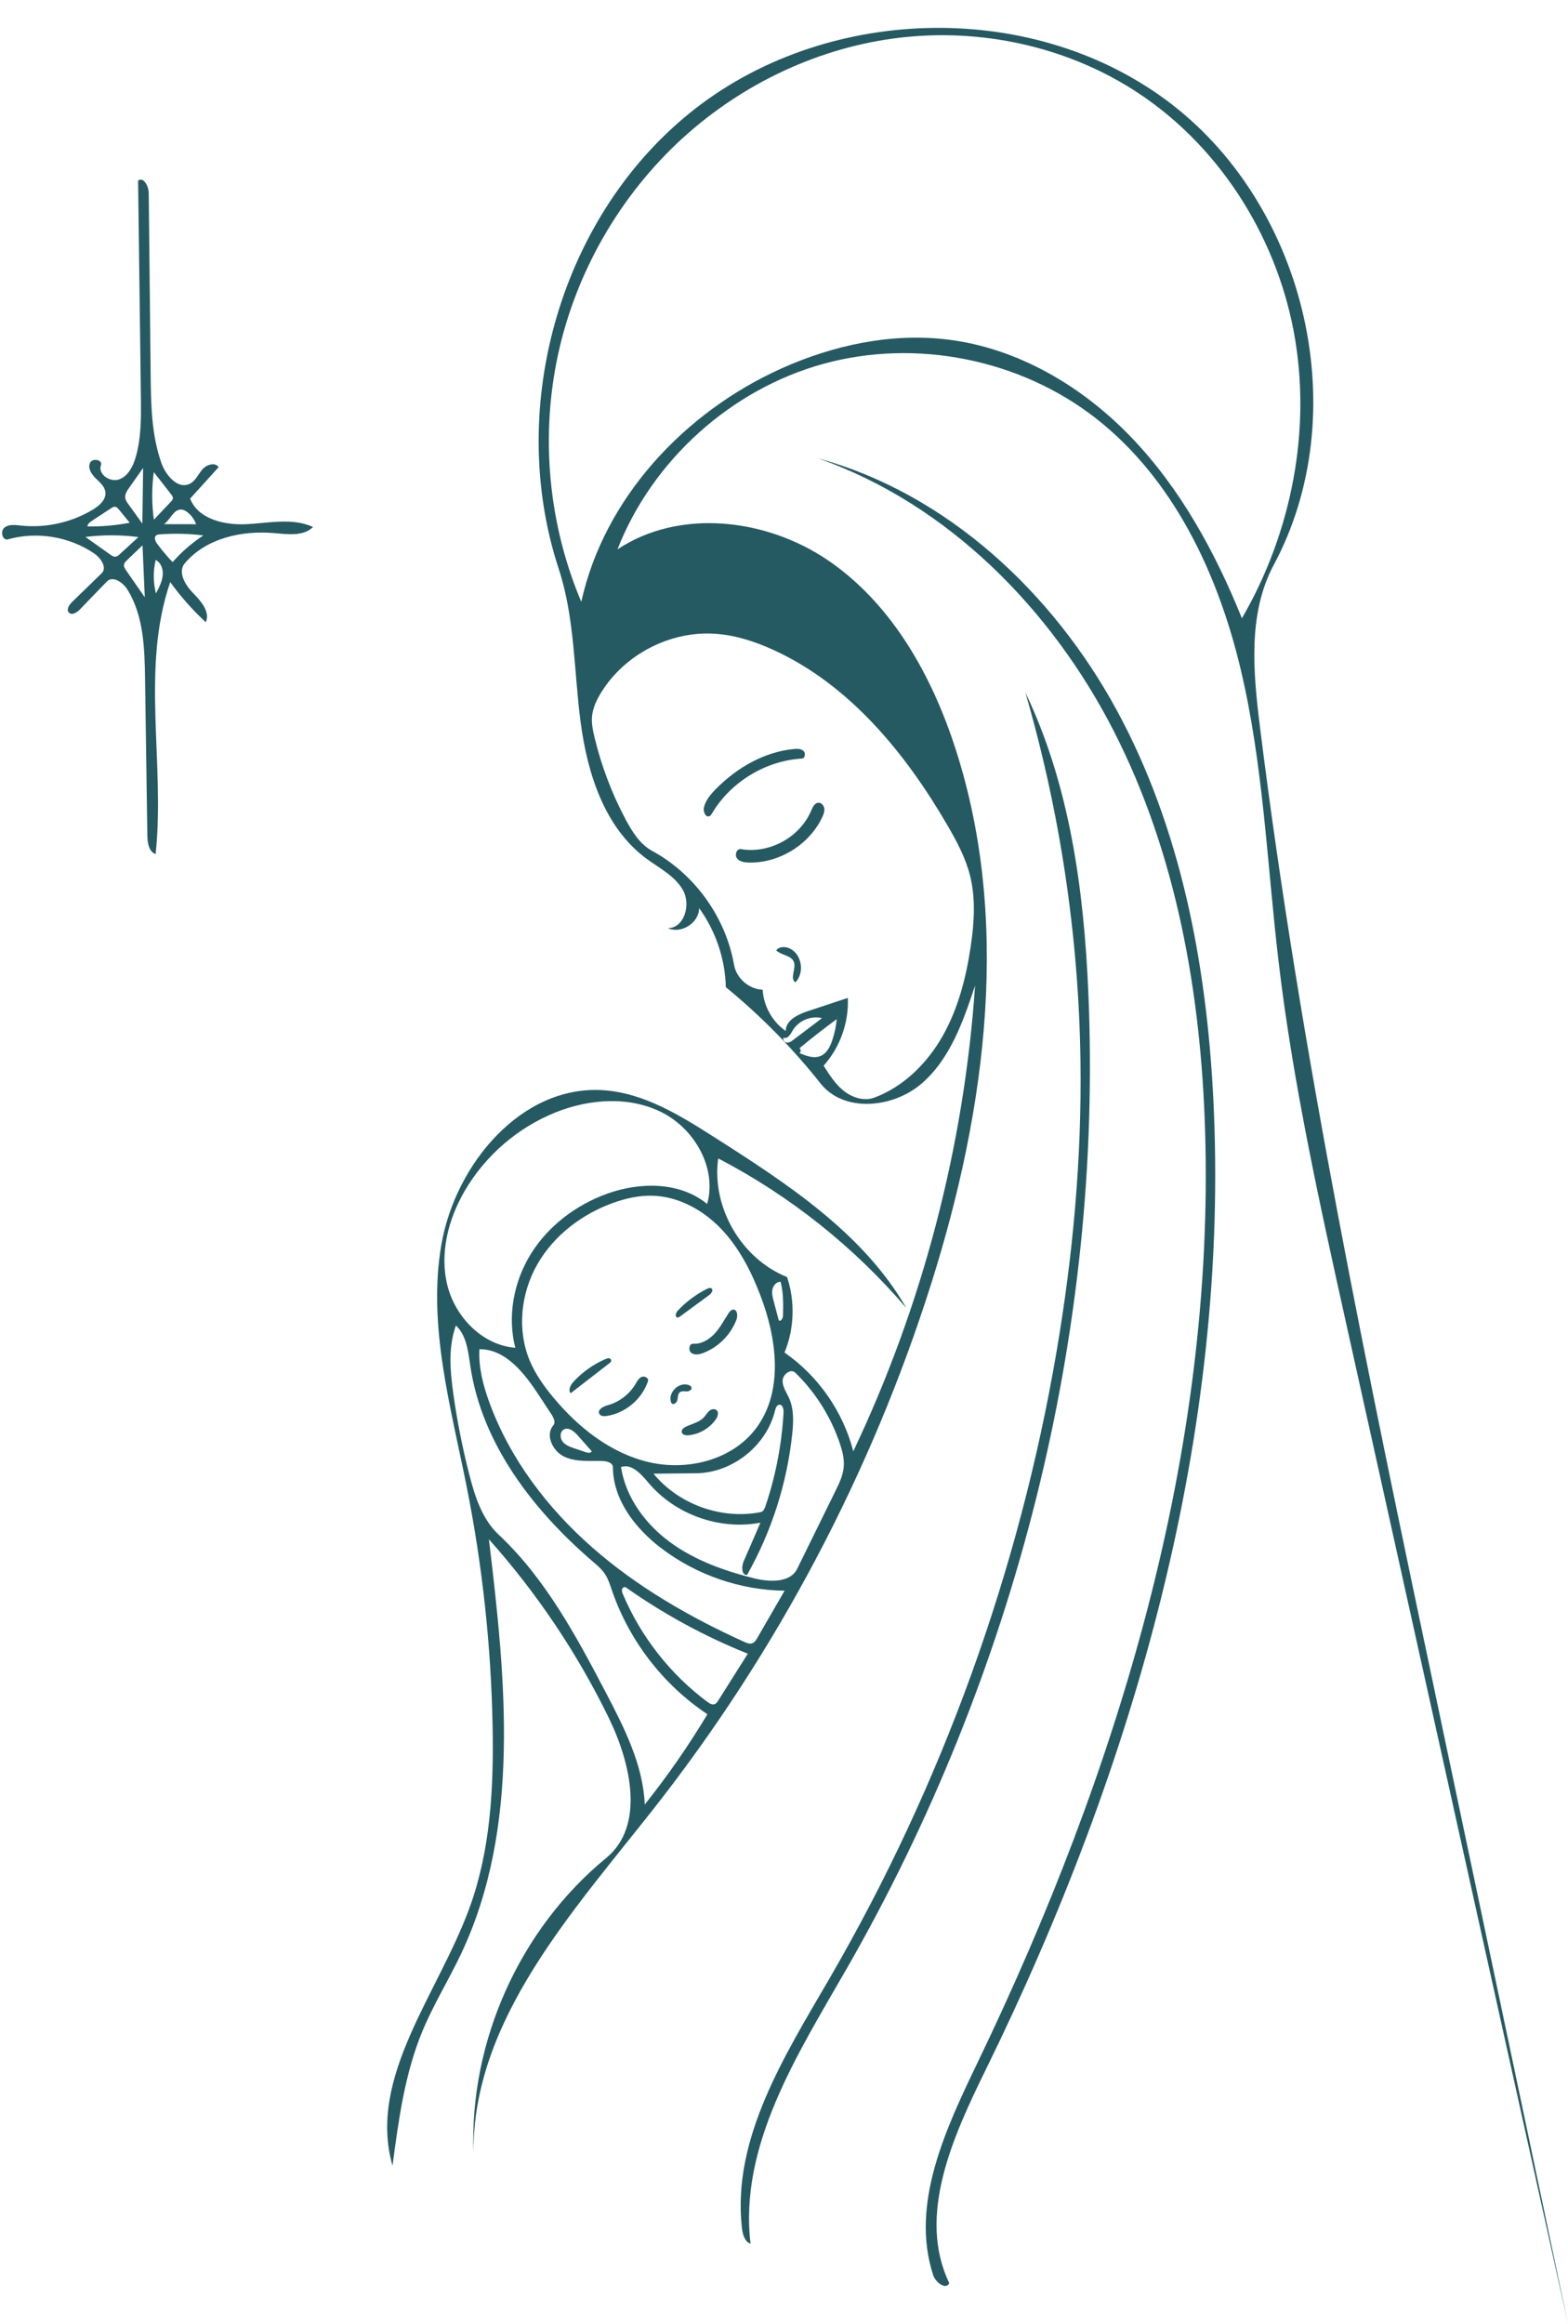 <?xml version="1.0" encoding="UTF-8" standalone="no"?><svg xmlns="http://www.w3.org/2000/svg" xmlns:xlink="http://www.w3.org/1999/xlink" fill="none" height="1426.1" preserveAspectRatio="xMidYMid meet" stroke="#255a62" stroke-linecap="round" stroke-linejoin="round" style="fill: none" version="1" viewBox="-1.3 -17.1 962.5 1426.1" width="962.5" zoomAndPan="magnify"><g id="change1_1"><path class="selected" d="M738.425 676.437 C735.824 592.124 720.853 506.884 682.509 431.75 C644.165 356.616 580.615 292.205 501.05 264.192 C580.175 285.935 644.976 346.56 684.174 418.651 C723.372 490.742 739.128 573.529 743.395 655.476 C754.141 861.828 694.971 1067.108 603.932 1252.603 C583.641 1293.947 561.457 1342.323 581.387 1383.844 C579.532 1388.286 573.013 1383.519 571.519 1378.943 C557.318 1335.435 579.135 1289.301 598.991 1248.066 C684.911 1069.635 744.53 874.383 738.425 676.437 z" fill="#255a62" stroke="none"/></g><g id="change1_2"><path class="selected" d="M661.931 633.86 C660.86 557.436 649.444 481.164 628.092 407.775 C655.294 464.618 663.996 528.544 666.745 591.499 C675.855 800.153 622.116 1010.524 518.03 1191.591 C487.887 1244.028 452.27 1299.661 459.411 1359.721 C455.718 1358.376 454.549 1353.801 454.112 1349.895 C447.983 1295.04 480.362 1244.322 508.073 1196.585 C576.925 1077.976 624.339 946.966 647.344 811.764 C657.338 753.025 662.765 693.438 661.931 633.86 z" fill="#255a62" stroke="none"/></g><g id="change1_3"><path class="selected" d="M501.071 475.473 C502.925 475.39 504.442 477.188 504.681 479.028 C504.921 480.869 504.207 482.692 503.413 484.37 C495.403 501.278 476.918 512.649 458.215 512.174 C455.589 512.107 452.65 511.657 451.075 509.554 C449.5 507.451 450.944 503.487 453.533 503.932 C470.956 506.931 489.777 496.625 496.635 480.33 C497.536 478.188 498.749 475.576 501.071 475.473 z" fill="#255a62" stroke="none"/></g><g id="change1_4"><path class="selected" d="M490.904 448.37 C468.554 449.719 447.229 462.715 435.784 481.96 C435.402 482.602 434.998 483.283 434.338 483.635 C431.956 484.904 430.152 480.948 430.799 478.328 C431.902 473.858 435.027 470.187 438.265 466.915 C451.119 453.928 467.914 444.216 486.105 442.499 C488.126 442.308 490.401 442.298 491.888 443.679 C493.376 445.059 492.93 448.247 490.904 448.37 z" fill="#255a62" stroke="none"/></g><g id="change1_5"><path class="selected" d="M486.908 585.69 C483.336 583.18 487.527 577.353 486.043 573.247 C484.529 569.059 478.386 569.155 475.173 566.072 C477.094 563.429 481.231 563.617 484.083 565.209 C491.052 569.1 492.563 580.058 486.908 585.69 z" fill="#255a62" stroke="none"/></g><g id="change1_6"><path class="selected" d="M450.758 792.659 C447.265 801.91 439.686 809.531 430.454 813.076 C428.058 813.996 425.149 814.587 423.083 813.063 C421.017 811.539 421.671 807.273 424.233 807.434 C429.228 807.749 433.968 804.913 437.366 801.239 C440.764 797.566 443.116 793.074 445.817 788.86 C446.534 787.742 447.486 786.52 448.814 786.493 C451.372 786.443 451.662 790.266 450.758 792.659 z" fill="#255a62" stroke="none"/></g><g id="change1_7"><path class="selected" d="M396.46 830.414 C392.785 841.431 382.616 850.004 371.135 851.761 C369.471 852.016 367.397 851.944 366.588 850.468 C365.201 847.938 369.006 845.905 371.788 845.142 C378.816 843.216 385.032 838.481 388.755 832.217 C389.766 830.517 390.735 828.582 392.551 827.799 C394.368 827.017 397.085 828.538 396.46 830.414 z" fill="#255a62" stroke="none"/></g><g id="change1_8"><path class="selected" d="M89.998 101.294 C90.387 138.291 90.776 175.289 91.166 212.286 C91.36 230.745 91.62 249.597 97.768 267.003 C100.509 274.765 108.068 283.481 115.36 279.659 C118.804 277.854 120.4 273.88 122.938 270.935 C125.476 267.989 130.718 266.325 132.913 269.535 C127.075 275.982 121.238 282.43 115.401 288.877 C120.413 301.596 136.716 305.297 150.365 304.541 C164.015 303.785 178.438 300.558 190.849 306.29 C184.943 312.068 175.429 310.777 167.2 310.039 C147.151 308.241 125.134 313.153 112.146 328.531 C107.657 333.845 112.305 341.822 117.191 346.774 C122.077 351.727 127.803 358.329 125.022 364.706 C116.953 357.253 109.627 348.996 103.188 340.096 C84.957 393.021 100.157 451.313 94.227 506.975 C90.007 505.529 89.215 500.003 89.15 495.542 C88.684 463.629 88.218 431.716 87.753 399.803 C87.477 380.882 86.912 360.92 77.009 344.795 C74.238 340.284 67.96 335.936 64.282 339.742 C58.766 345.451 53.25 351.16 47.734 356.869 C45.901 358.767 42.763 360.701 40.973 358.764 C39.271 356.923 41.142 354.052 42.94 352.306 C48.982 346.437 55.025 340.568 61.067 334.699 C64.64 331.229 60.646 325.339 56.531 322.532 C41.275 312.123 21.354 308.856 3.572 313.845 C0.241 314.78 -1.306 308.955 1.342 306.728 C3.991 304.501 7.887 305.002 11.326 305.378 C26.697 307.055 42.587 303.541 55.817 295.539 C59.798 293.13 63.983 289.384 63.386 284.769 C62.933 281.267 59.885 278.795 57.363 276.324 C54.84 273.854 52.52 270.234 53.931 266.998 C55.342 263.761 61.881 264.995 60.668 268.311 C58.634 273.876 66.264 279.085 71.832 277.06 C77.401 275.035 80.391 269.02 82.028 263.325 C85.476 251.331 85.341 238.64 85.18 226.161 C84.608 182.012 84.037 137.864 83.466 93.715 C86.797 91.21 89.954 97.127 89.998 101.294 M104.652 327.819 C110.171 321.554 116.535 316.033 123.517 311.454 C114.676 310.343 105.723 310.123 96.838 310.799 C95.99 310.863 95.077 310.963 94.446 311.533 C93.037 312.806 94.075 315.118 95.205 316.643 C98.112 320.564 101.27 324.3 104.652 327.819 M66.41 323.232 C67.372 323.917 68.455 324.635 69.629 324.501 C70.637 324.386 71.456 323.665 72.203 322.979 C76.026 319.468 79.848 315.958 83.671 312.448 C72.893 311.049 61.937 311.026 51.154 312.379 C56.239 315.997 61.325 319.615 66.41 323.232 M77.539 292.348 C80.385 296.291 83.23 300.235 86.075 304.179 C86.236 292.798 86.397 281.417 86.558 270.037 C83.69 274.101 80.822 278.165 77.955 282.23 C76.648 284.082 75.276 286.178 75.584 288.425 C75.784 289.888 76.675 291.15 77.539 292.348 M76.1 332.895 C79.924 338.4 83.749 343.905 87.574 349.41 C87.109 338.778 86.643 328.146 86.178 317.514 C82.982 320.581 79.787 323.649 76.591 326.716 C75.803 327.472 74.971 328.309 74.802 329.389 C74.605 330.652 75.37 331.844 76.1 332.895 M103.902 286.434 C100.302 281.815 96.702 277.197 93.102 272.578 C91.793 282.26 91.811 292.12 93.155 301.797 C96.644 298.109 100.133 294.422 103.622 290.734 C104.227 290.095 104.871 289.363 104.871 288.483 C104.871 287.712 104.375 287.042 103.902 286.434 M66.895 294.754 C62.977 297.321 59.059 299.889 55.142 302.456 C53.854 303.3 52.423 304.387 52.389 305.927 C61.081 306.067 69.787 305.308 78.324 303.666 C76.138 300.987 73.951 298.308 71.765 295.629 C71.104 294.819 70.328 293.945 69.287 293.856 C68.421 293.782 67.621 294.278 66.895 294.754 M114.084 297.47 C112.9 296.487 111.502 295.645 109.964 295.575 C105.161 295.359 103.303 301.882 99.295 304.538 C105.89 304.55 112.485 304.562 119.079 304.574 C118.08 301.82 116.337 299.341 114.084 297.47 M94.416 347.054 C96.51 343.132 98.659 338.998 98.627 334.553 C98.604 331.336 97.158 327.904 94.261 326.507 C92.663 333.235 92.716 340.35 94.416 347.054 z" fill="#255a62" stroke="none"/></g><g id="change1_9"><path class="selected" d="M421.41 863.601 C419.747 863.762 417.605 863.407 417.206 861.785 C416.815 860.191 418.483 858.888 419.979 858.211 C423.768 856.497 428.136 855.541 430.914 852.446 C432.011 851.224 432.797 849.721 434.048 848.657 C435.298 847.593 437.303 847.106 438.539 848.188 C440.123 849.575 439.253 852.19 438.043 853.913 C434.237 859.329 427.998 862.963 421.41 863.601 z" fill="#255a62" stroke="none"/></g><g id="change1_10"><path class="selected" d="M350.941 830.514 C356.409 824.665 363.102 819.965 370.461 816.806 C371.406 816.401 372.598 816.052 373.379 816.72 C373.892 817.159 374.018 817.986 373.658 818.557 C373.481 818.837 373.214 819.045 372.953 819.248 C364.958 825.437 356.964 831.627 348.97 837.816 C347.271 835.646 349.058 832.528 350.941 830.514 z" fill="#255a62" stroke="none"/></g><g id="change1_11"><path class="selected" d="M434.033 777.558 C428.093 781.924 422.154 786.289 416.215 790.655 C415.711 791.025 415.134 791.415 414.515 791.325 C412.815 791.077 413.526 788.432 414.701 787.178 C419.837 781.697 425.95 777.134 432.665 773.77 C433.548 773.328 434.674 772.924 435.456 773.527 C436.775 774.544 435.374 776.572 434.033 777.558 z" fill="#255a62" stroke="none"/></g><g id="change1_12"><path class="selected" d="M410.513 842.983 C408.808 837.063 415.683 830.662 421.467 832.785 C422.215 833.06 422.997 833.531 423.186 834.306 C423.527 835.71 421.731 836.69 420.286 836.69 C418.841 836.69 417.227 836.313 416.07 837.18 C414.718 838.194 414.864 840.207 414.539 841.866 C414.213 843.524 412.228 845.238 411.044 844.031 C410.767 843.749 410.623 843.364 410.513 842.983 z" fill="#255a62" stroke="none"/></g><g id="change1_13"><path class="selected" d="M285.211 895.361 C275.414 846.168 261.091 796.097 269.624 746.67 C278.158 697.243 318.842 648.612 368.896 651.855 C393.891 653.475 416.206 667.341 437.33 680.801 C482.082 709.318 528.538 739.575 555.053 785.542 C522.905 747.925 483.464 716.564 439.57 693.719 C435.374 723.661 453.74 755.302 481.821 766.509 C486.837 781.48 486.277 798.248 480.274 812.851 C500.953 827.162 516.228 849.096 522.48 873.455 C564.978 783.981 590.486 686.473 597.245 587.65 C589.957 609.597 581.944 632.657 564.443 647.773 C546.941 662.889 516.753 665.871 502.395 647.742 C485.203 626.035 465.671 606.183 444.245 588.642 C443.823 571.319 438.026 554.165 427.855 540.137 C427.828 549.161 416.87 556.182 408.66 552.436 C418.759 552.436 422.904 537.963 417.966 529.154 C413.028 520.345 403.323 515.595 395.223 509.564 C369.751 490.594 359.245 457.486 355.103 425.998 C350.961 394.509 351.571 362.048 341.647 331.878 C308.891 232.302 343.061 113.306 425.981 49.176 C508.901 -14.954 635.32 -17.097 718.202 47.082 C801.084 111.261 830.115 237.167 780.576 329.548 C764.647 359.254 767.912 395.17 772.068 428.62 C797.11 630.144 839.032 829.137 880.905 1027.847 C907.681 1154.913 934.457 1281.978 961.233 1409.044 C915.817 1204.286 870.402 999.527 824.986 794.769 C808.659 721.157 792.306 647.394 783.488 572.511 C776.431 512.577 774.178 451.817 760.169 393.118 C746.159 334.418 718.793 276.513 671.184 239.428 C624.765 203.27 560.984 190.546 504.244 206.125 C447.505 221.704 399.163 265.213 377.716 320.005 C415.841 294.72 469.071 300.951 506.899 326.677 C544.727 352.404 568.927 394.234 583.631 437.555 C619.949 544.556 604.391 662.819 570.316 770.555 C533.545 886.814 475.664 996.36 400.342 1092.25 C350.119 1156.188 288.943 1222.405 289.339 1303.709 C286.833 1235.294 317.868 1166.436 370.785 1123.001 C394.77 1103.314 385.973 1064.898 372.382 1037.004 C353.05 997.327 328.214 960.337 298.808 927.425 C309.084 1012.971 318.569 1103.839 281.757 1181.74 C274.181 1197.773 264.758 1212.923 257.969 1229.305 C247.151 1255.407 243.345 1283.79 239.638 1311.801 C224.104 1257.476 267.876 1206.186 287.094 1153.053 C299.817 1117.877 301.779 1079.755 301.085 1042.355 C300.169 993.015 294.85 943.758 285.211 895.361 M355.519 352.18 C369.549 288.541 418.803 235.833 478.222 209.071 C510.341 194.605 546.109 186.938 581.061 191.338 C624.143 196.762 663.629 220.34 693.611 251.751 C723.592 283.162 744.755 322.043 761.033 362.298 C791.636 309.539 804.122 245.934 792.78 186.005 C781.439 126.076 745.694 70.581 694.191 37.907 C652.116 11.214 600.587 0.209 551.098 6.018 C501.61 11.828 454.414 34.182 417.612 67.775 C379.408 102.648 352.362 149.564 341.328 200.101 C330.295 250.638 335.326 304.557 355.519 352.18 M438.301 371.826 C410.484 369.71 382.042 384.303 367.535 408.131 C364.833 412.568 362.551 417.414 362.104 422.59 C361.743 426.781 362.601 430.975 363.576 435.068 C367.791 452.764 374.289 469.915 382.857 485.962 C386.847 493.435 391.623 501.004 399.064 505.054 C425.136 519.246 444.166 545.73 449.299 574.968 C450.749 583.225 458.474 589.931 466.853 590.206 C467.401 600.212 472.789 609.843 481.028 615.548 C480.958 609.049 488.332 605.426 494.503 603.385 C502.708 600.672 510.913 597.958 519.118 595.245 C519.81 610.32 514.356 625.588 504.269 636.812 C507.827 642.461 511.489 648.225 516.733 652.356 C521.978 656.486 529.205 658.736 535.459 656.399 C553.449 649.674 567.894 635.28 577.358 618.568 C586.823 601.856 591.679 582.903 594.519 563.909 C596.711 549.25 597.736 534.103 594.04 519.75 C591.267 508.981 585.94 499.06 580.352 489.447 C554.552 445.065 520.329 403.2 473.667 381.8 C462.474 376.666 450.579 372.759 438.301 371.826 M375.526 720.846 C356.17 727.676 338.762 740.833 328.565 758.647 C318.368 776.462 315.956 798.98 323.91 817.903 C327.337 826.055 332.515 833.357 338.154 840.169 C353.565 858.786 373.571 874.651 397.112 880.123 C420.653 885.595 447.912 878.868 462.563 859.646 C479.938 836.851 475.638 804.217 465.343 777.468 C459.609 762.57 452.128 748.059 441.022 736.593 C429.916 725.126 414.804 716.919 398.844 716.598 C390.902 716.438 383.017 718.203 375.526 720.846 M315.006 809.921 C309.999 790.402 314.084 769 324.808 751.94 C335.533 734.879 352.55 722.14 371.516 715.329 C391.733 708.068 416.184 708.036 432.781 721.675 C438.883 699.992 425.362 675.93 405.319 665.651 C385.276 655.372 360.706 657.084 339.793 665.452 C316.568 674.746 296.601 691.969 283.998 713.578 C273.839 730.996 268.442 752.028 273.314 771.595 C278.185 791.163 294.904 808.343 315.006 809.921 M432.947 1034.79 C405.884 1016.797 384.973 989.723 374.404 958.991 C373.144 955.329 371.997 951.556 369.8 948.367 C367.877 945.575 365.241 943.367 362.667 941.16 C326.154 909.847 294.666 869.163 287.484 821.6 C286.118 812.554 285.236 802.498 278.56 796.243 C273.754 809.479 274.995 824.075 276.949 838.02 C279.298 854.782 282.586 871.411 286.793 887.806 C290.234 901.211 294.684 915.118 304.782 924.582 C333.389 951.392 352.347 986.667 370.543 1021.396 C381.907 1043.086 393.422 1065.718 394.49 1090.182 C408.506 1072.588 421.362 1054.071 432.947 1034.79 M337.282 850.909 C334.731 847.017 332.18 843.124 329.628 839.231 C320.766 825.71 309.156 810.636 292.99 810.799 C292.384 822 295.298 833.111 299.157 843.643 C311.789 878.121 334.718 908.275 362.319 932.493 C389.92 956.71 422.113 975.24 455.563 990.386 C457.136 991.098 458.921 991.813 460.535 991.199 C461.942 990.665 462.8 989.27 463.554 987.967 C469.14 978.307 474.726 968.646 480.313 958.986 C453.124 958.628 426.127 949.314 404.5 932.832 C388.641 920.744 375.03 903.193 374.928 883.253 C374.915 880.535 371.394 879.494 368.678 879.41 C360.759 879.163 352.443 880.135 345.244 876.829 C338.044 873.522 333.173 863.548 338.33 857.533 C339.898 855.705 338.603 852.924 337.282 850.909 M465.48 917.24 C440.475 921.982 413.247 912.306 396.843 892.847 C392.349 887.517 386.485 880.783 379.904 883.084 C382.747 901.68 394.777 918.01 409.932 929.155 C425.088 940.299 443.186 946.764 461.433 951.34 C471.015 953.744 483.724 954.325 488.085 945.46 C495.861 929.653 503.637 913.847 511.412 898.04 C513.773 893.241 516.175 888.3 516.627 882.972 C517.044 878.064 515.772 873.171 514.194 868.505 C508.678 852.186 499.229 837.211 486.874 825.208 C484.1 822.513 479.209 826.197 479.108 830.063 C479.007 833.928 481.502 837.3 483.077 840.831 C486.136 847.69 485.774 855.544 484.977 863.012 C481.751 893.252 472.262 922.811 457.282 949.278 C453.848 949.574 453.791 944.199 455.162 941.036 C458.601 933.104 462.041 925.172 465.48 917.24 M437.573 1028.52 C438.46 1028.123 439.028 1027.257 439.548 1026.434 C445.609 1016.835 451.67 1007.235 457.731 997.636 C431.309 987.044 406.131 973.356 382.876 956.94 C382.032 956.344 380.777 957.12 380.515 958.119 C380.253 959.119 380.653 960.16 381.055 961.112 C392.062 987.181 410.133 1010.226 432.824 1027.133 C434.215 1028.169 435.99 1029.23 437.573 1028.52 M465.614 910.77 C467.236 910.451 468.042 908.655 468.571 907.088 C474.84 888.537 478.586 869.135 479.673 849.584 C479.787 847.534 479.118 844.689 477.071 844.848 C475.491 844.971 474.823 846.874 474.451 848.414 C469.244 869.993 448.257 886.689 426.059 886.911 C417.317 886.999 408.574 887.087 399.831 887.174 C415.363 906.07 441.612 915.485 465.614 910.77 M489.362 629.043 C493.585 630.846 498.422 632.656 502.613 630.78 C506.261 629.147 508.237 625.194 509.522 621.41 C510.966 617.158 511.906 612.736 512.316 608.265 C504.492 613.995 496.845 619.966 489.389 626.167 C490.484 626.673 490.466 628.557 489.362 629.043 M344.786 860.05 C342.305 861.438 342.315 865.286 344.079 867.516 C345.843 869.746 348.692 870.76 351.387 871.668 C353.681 872.442 355.975 873.215 358.268 873.988 C359.56 874.423 361.363 874.662 361.944 873.429 C359.059 870.171 356.174 866.914 353.289 863.657 C351.072 861.153 347.705 858.416 344.786 860.05 M503.31 607.629 C496.434 605.91 488.608 609.287 485.142 615.47 C483.9 617.685 481.985 620.706 479.69 619.619 C478.929 620.899 480.359 622.575 481.846 622.636 C483.334 622.696 484.653 621.754 485.839 620.856 C491.663 616.447 497.487 612.038 503.31 607.629 M477.856 769.417 C475.396 769.335 473.368 771.616 472.861 774.026 C472.353 776.435 472.985 778.922 473.613 781.302 C474.646 785.216 475.678 789.129 476.71 793.042 C477.921 794.142 479.295 791.843 479.334 790.207 C479.497 783.236 479.648 776.155 477.856 769.417 z" fill="#255a62" stroke="none"/></g></svg>